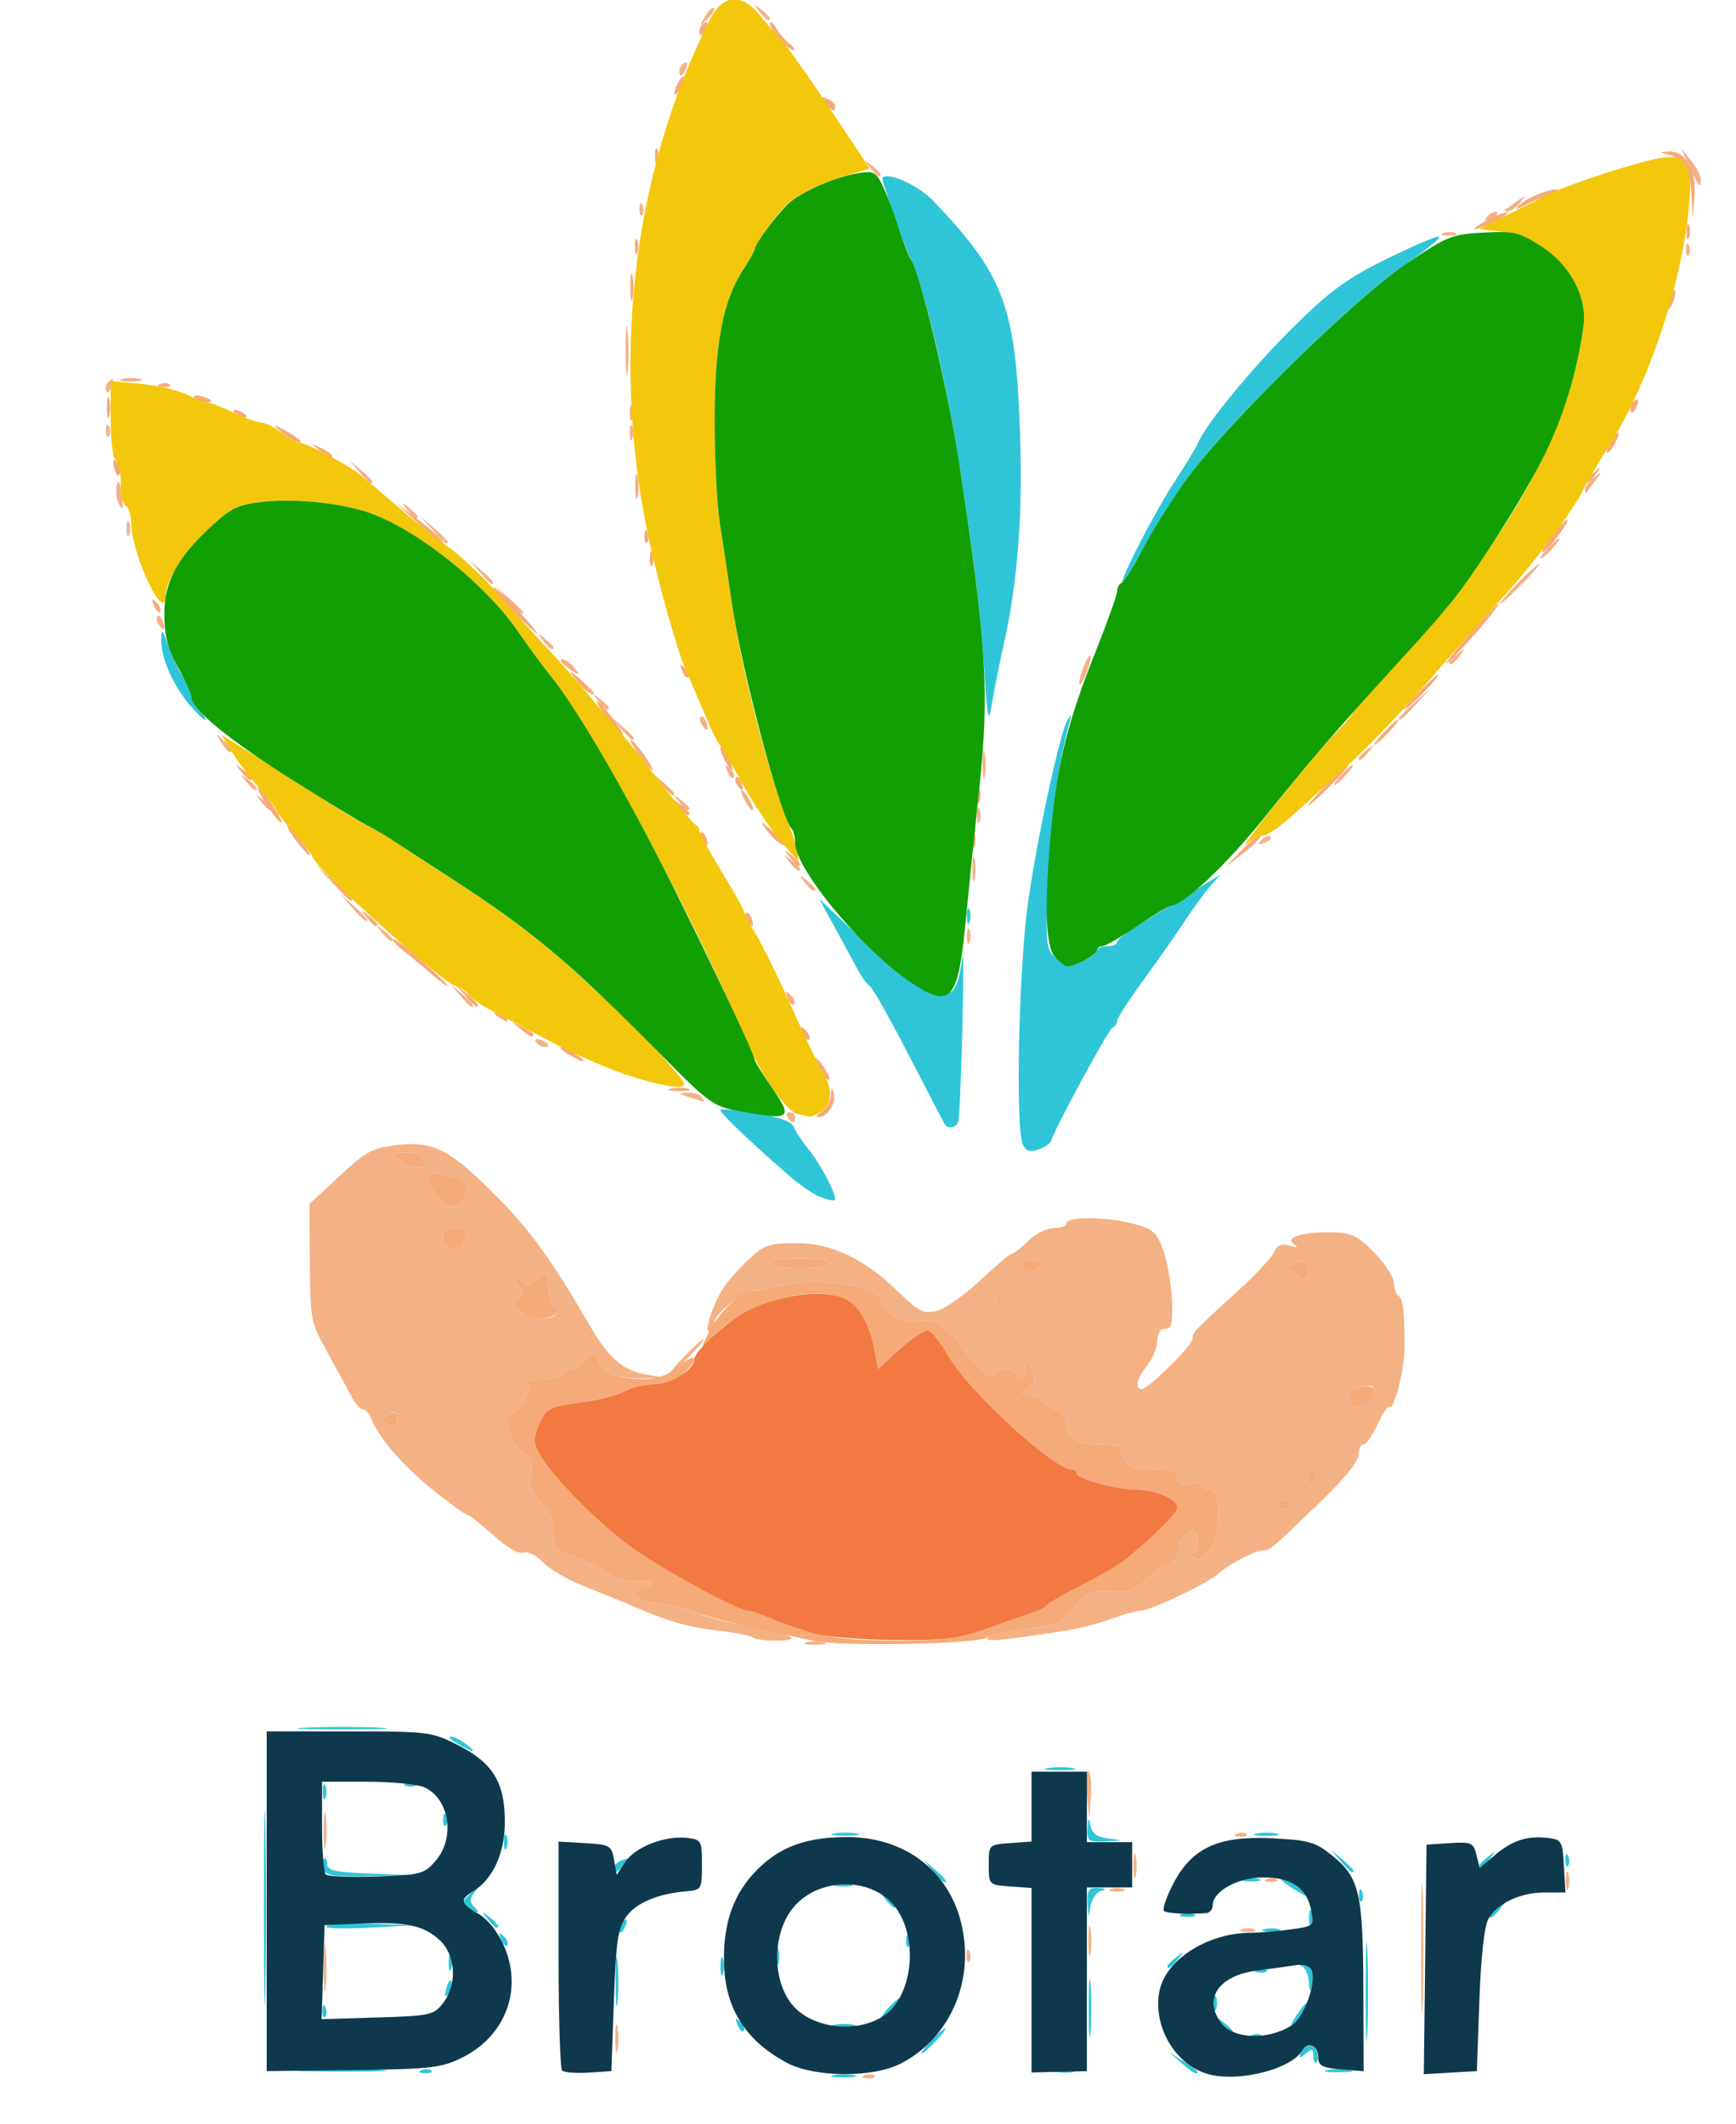 <?xml version="1.0" encoding="UTF-8" standalone="no"?>
<!-- Created with Inkscape (http://www.inkscape.org/) -->

<svg
   version="1.1"
   id="svg1"
   width="345"
   height="422"
   viewBox="0 0 345 422"
   xmlns="http://www.w3.org/2000/svg"
   xmlns:svg="http://www.w3.org/2000/svg">
  <defs
     id="defs1" />
  <g
     id="g1">
    <g
       id="g289">
      <path
         style="fill:#f4b184"
         d="m 171.812,412.317 c 0.722,-0.289 1.584,-0.253 1.917,0.079 0.332,0.332 -0.258,0.569 -1.312,0.525 -1.165,-0.048 -1.402,-0.285 -0.604,-0.604 z M 122.272,405 c 0,-2.475 0.195,-3.487 0.433,-2.25 0.238,1.238 0.238,3.263 0,4.5 -0.238,1.238 -0.433,0.225 -0.433,-2.25 z m 160.152,-18 c 0,-11.825 0.145,-16.663 0.321,-10.75 0.177,5.912 0.177,15.588 0,21.5 -0.177,5.912 -0.321,1.075 -0.321,-10.75 z m -218.089,4 c 0,-4.125 0.177,-5.812 0.392,-3.75 0.216,2.062 0.216,5.438 0,7.5 -0.216,2.062 -0.392,0.375 -0.392,-3.75 z m 127.743,-2.583 c 0.048,-1.165 0.285,-1.402 0.604,-0.604 0.289,0.722 0.253,1.584 -0.079,1.917 -0.332,0.332 -0.569,-0.258 -0.525,-1.312 z M 216.286,385.5 c 0.008,-2.75 0.202,-3.756 0.432,-2.236 0.23,1.52 0.224,3.77 -0.014,5 -0.237,1.23 -0.425,-0.014 -0.418,-2.764 z M 246.75,383.338 c 0.688,-0.277 1.812,-0.277 2.5,0 0.688,0.277 0.125,0.504 -1.25,0.504 -1.375,0 -1.938,-0.227 -1.25,-0.504 z m -26,-8 c 0.688,-0.277 1.812,-0.277 2.5,0 0.688,0.277 0.125,0.504 -1.25,0.504 -1.375,0 -1.938,-0.227 -1.25,-0.504 z M 311.195,373.5 c 0.02,-1.65 0.244,-2.204 0.498,-1.231 0.254,0.973 0.237,2.323 -0.037,3 -0.274,0.677 -0.481,-0.119 -0.461,-1.769 z m -85.943,-3 c 0.011,-2.2 0.216,-2.982 0.455,-1.738 0.239,1.244 0.23,3.044 -0.02,4 -0.25,0.956 -0.446,-0.062 -0.435,-2.262 z m 26.56,2.817 c 0.722,-0.289 1.584,-0.253 1.917,0.079 0.332,0.332 -0.258,0.569 -1.312,0.525 -1.165,-0.048 -1.402,-0.285 -0.604,-0.604 z M 64.31,363.5 c 0.006,-3.3 0.192,-4.529 0.415,-2.732 0.223,1.797 0.218,4.497 -0.01,6 -0.228,1.503 -0.41,0.032 -0.405,-3.268 z m 181.503,0.817 c 0.722,-0.289 1.584,-0.253 1.917,0.079 0.332,0.332 -0.258,0.569 -1.312,0.525 -1.165,-0.048 -1.402,-0.285 -0.604,-0.604 z m -29.831,-8.019 c -0.265,-2.861 -0.115,-4.835 0.332,-4.386 0.448,0.449 0.665,2.789 0.482,5.202 L 216.463,361.5 Z M 160.25,326.311 c 0.963,-0.252 2.538,-0.252 3.5,0 0.963,0.252 0.175,0.457 -1.75,0.457 -1.925,0 -2.712,-0.206 -1.75,-0.457 z m -10.541,-0.935 c -0.344,-0.344 -3.456,-0.964 -6.917,-1.378 -6.288,-0.752 -9.769,-1.758 -17.292,-4.997 -2.2,-0.947 -6.54,-2.718 -9.645,-3.935 -3.105,-1.217 -6.674,-3.309 -7.933,-4.648 -1.303,-1.387 -2.98,-2.216 -3.895,-1.926 -0.968,0.307 -3.364,-1.081 -6.027,-3.491 C 95.569,302.8 93.282,301 92.917,301 c -0.364,0 -3.457,-2.234 -6.873,-4.964 C 80.123,291.302 75.149,285.535 73.722,281.75 73.36,280.788 72.632,280 72.105,280 c -0.527,0 -1.597,-1.238 -2.378,-2.75 -0.781,-1.512 -2.915,-5.433 -4.742,-8.712 -3.213,-5.767 -3.325,-6.346 -3.403,-17.64 L 61.5,239.22 l 5.941,-5.534 c 5.345,-4.979 6.506,-5.599 11.58,-6.188 7.268,-0.843 10.653,0.983 20.506,11.063 6.11,6.251 10.523,12.461 17.973,25.292 3.42,5.891 6.458,8.511 10.659,9.193 l 4.341,0.704 -4.185,0.125 c -5.182,0.155 -9.315,-1.331 -9.315,-3.35 0,-1.944 -1.398,-1.955 -3,-0.025 -0.685,0.825 -1.865,1.5 -2.622,1.5 -0.758,0 -1.378,0.45 -1.378,1 0,0.55 -1.913,1.036 -4.25,1.079 -2.337,0.043 -3.723,0.294 -3.079,0.557 0.84,0.343 0.699,1.308 -0.5,3.415 -0.919,1.615 -2.008,2.94 -2.421,2.943 -1.895,0.016 -0.559,5.368 1.804,7.228 2.03,1.597 2.429,2.58 1.943,4.792 -0.473,2.152 -0.032,3.361 1.946,5.339 1.758,1.758 2.557,3.639 2.557,6.02 0,3.218 0.335,3.586 4.75,5.215 2.612,0.964 5.56,2.441 6.551,3.284 1.063,0.904 3.302,1.43 5.462,1.285 2.014,-0.136 3.303,0.111 2.866,0.549 -0.438,0.438 -1.283,0.796 -1.879,0.796 -0.596,0 -1.26,0.531 -1.477,1.18 -0.249,0.747 1.37,1.405 4.417,1.793 2.645,0.337 6.16,1.234 7.81,1.991 1.65,0.758 6.15,1.922 10,2.586 8.786,1.517 11.544,2.877 5.917,2.919 -2.246,0.017 -4.364,-0.251 -4.708,-0.594 z M 78.833,281.032 c -0.215,-0.624 -0.866,-0.624 -1.833,0 -1.333,0.86 -1.333,1.075 0,1.936 1.538,0.993 2.494,-0.017 1.833,-1.936 z M 110.457,261.069 c 0.316,-0.512 0.118,-1.214 -0.441,-1.559 C 109.457,259.165 109,257.559 109,255.941 c 0,-3.367 -0.487,-3.597 -2.777,-1.307 -1.071,1.071 -1.764,1.243 -2.012,0.5 C 104.003,254.51 103.366,254 102.794,254 c -0.605,0 -0.493,0.658 0.269,1.576 1.078,1.299 1.076,1.72 -0.016,2.394 -1.092,0.675 -1.08,1.093 0.064,2.386 1.522,1.718 6.43,2.195 7.345,0.713 z M 92,247.582 c 0,-0.23 0.273,-1.13 0.607,-2 C 93.065,244.389 92.573,244 90.607,244 88.667,244 88,244.511 88,246 c 0,1.333 0.667,2 2,2 1.1,0 2,-0.188 2,-0.418 z m 0.37,-9.804 c 1.383,-2.197 0.122,-3.529 -4.152,-4.384 -3.724,-0.745 -4.145,0.446 -1.469,4.154 1.962,2.717 4.001,2.801 5.62,0.23 z M 84.362,230.5 c -0.339,-0.885 -1.841,-1.5 -3.66,-1.5 -2.927,0 -2.985,0.075 -1.143,1.468 2.604,1.97 5.554,1.989 4.803,0.032 z m 111.95,94.805 c 0.343,-0.556 3.627,-1.291 7.296,-1.633 6.053,-0.565 6.97,-0.958 9.885,-4.235 2.874,-3.231 3.662,-3.579 7.473,-3.304 3.533,0.255 4.724,-0.157 6.98,-2.413 1.496,-1.496 3.23,-2.72 3.852,-2.72 0.622,0 1.613,-0.9 2.202,-2 0.589,-1.1 0.774,-2 0.413,-2 -0.362,0 -0.097,-0.675 0.587,-1.5 1.85,-2.229 3,-1.823 3,1.059 0,1.757 -0.392,2.338 -1.25,1.853 -0.989,-0.558 -0.994,-0.43 -0.024,0.617 1.011,1.091 1.582,1.002 3.25,-0.508 C 242.557,306.186 242.983,296 240.5,296 c -0.825,0 -1.5,-0.388 -1.5,-0.861 0,-0.474 -1.125,-0.646 -2.5,-0.383 -1.833,0.35 -2.5,0.046 -2.5,-1.139 0,-1.52 -1.713,-2.103 -4.884,-1.66 C 226.02,292.388 223,290.919 223,288.981 223,287.313 222.32,287 218.7,287 c -4.622,0 -6.7,-1.312 -6.7,-4.231 0,-1.007 -0.787,-2.13 -1.75,-2.494 -0.963,-0.364 -2.345,-1.25 -3.071,-1.969 C 206.452,277.588 205.128,277 204.237,277 c -1.429,0 -1.414,-0.15 0.123,-1.274 1.384,-1.012 1.539,-1.783 0.755,-3.75 -0.964,-2.415 -0.99,-2.421 -1.051,-0.226 C 204.003,273.887 202,275.101 202,273 c 0,-1.448 -3.747,-1.231 -4.304,0.25 -0.302,0.803 -1.583,0.067 -3.583,-2.062 C 192.401,269.367 191,267.658 191,267.39 c 0,-0.267 -1.238,-1.593 -2.75,-2.946 -2.111,-1.889 -3.482,-2.336 -5.902,-1.925 -3.222,0.547 -5.32,-0.729 -7.307,-4.442 -1.506,-2.815 -13.187,-4.384 -19.748,-2.654 -2.845,0.751 -5.395,1.142 -5.667,0.87 -0.796,-0.796 -7.626,4.816 -7.626,6.267 0,0.727 -0.421,1.583 -0.936,1.901 -1.326,0.82 0.483,-5.106 2.545,-8.333 0.923,-1.445 3.245,-4.09 5.16,-5.877 3.124,-2.916 4.097,-3.25 9.459,-3.25 7.143,0 13.654,3.124 20.465,9.82 3.788,3.724 4.801,4.231 7.342,3.672 1.621,-0.356 5.539,-3.078 8.706,-6.048 3.167,-2.97 6.076,-5.41 6.463,-5.422 0.388,-0.012 1.83,-1.147 3.205,-2.522 1.375,-1.375 3.645,-2.5 5.045,-2.5 1.4,0 2.545,-0.45 2.545,-1 0,-1.362 7.99,-1.263 13.332,0.166 3.807,1.018 4.549,1.684 5.845,5.25 0.817,2.246 1.594,6.671 1.727,9.834 0.196,4.665 -0.055,5.75 -1.331,5.75 -0.987,0 -1.573,0.881 -1.573,2.365 0,1.301 -0.9,3.509 -2,4.908 C 225.894,273.95 225.406,276 226.875,276 228.197,276 237,267.303 237,265.997 c 0,-1.289 0.099,-1.394 9,-9.493 3.575,-3.253 6.835,-6.754 7.243,-7.779 0.543,-1.362 1.351,-1.693 3,-1.229 1.604,0.451 1.857,0.358 0.874,-0.321 -1.906,-1.319 1.819,-2.45 7.681,-2.332 3.802,0.076 5.008,0.662 8.324,4.045 2.133,2.176 3.877,4.864 3.877,5.975 0,1.111 0.42,2.279 0.933,2.596 0.906,0.56 1.217,3.317 1.193,10.542 -0.014,4.039 -2.137,12.322 -2.95,11.509 -0.302,-0.302 -1.378,1.261 -2.391,3.471 C 272.771,285.191 271.505,287 270.971,287 270.437,287 270,287.922 270,289.048 c 0,1.235 -2.879,4.817 -7.25,9.021 C 252.275,308.144 252.444,308 251.116,308 c -1.585,0 -7.146,2.886 -8.856,4.597 C 240.516,314.341 228.647,320 226.733,320 c -0.815,0 -3.45,0.738 -5.857,1.639 -2.407,0.902 -6.626,1.98 -9.376,2.396 -13.745,2.081 -15.796,2.253 -15.189,1.27 z M 256.5,299 c 0.34,-0.55 -0.084,-1 -0.941,-1 -0.857,0 -1.559,0.45 -1.559,1 0,0.55 0.423,1 0.941,1 0.518,0 1.219,-0.45 1.559,-1 z m 4.862,-5.5 c 0.317,-0.825 0.14,-1.5 -0.393,-1.5 -0.533,0 -0.969,0.675 -0.969,1.5 0,0.825 0.177,1.5 0.393,1.5 0.216,0 0.652,-0.675 0.969,-1.5 z M 273,276.397 c 0,-1.127 -0.595,-1.349 -2.25,-0.841 -2.964,0.911 -3.103,1.082 -2.388,2.943 0.482,1.255 1.029,1.361 2.624,0.508 C 272.093,278.415 273,277.24 273,276.397 Z M 198.683,257.812 c -0.319,-0.798 -0.556,-0.561 -0.604,0.604 -0.043,1.054 0.193,1.645 0.525,1.312 0.332,-0.332 0.368,-1.195 0.079,-1.917 z m 58.787,-4.861 c 0.932,1.509 2.53,1.291 2.53,-0.344 0,-2.392 -2.727,-2.572 -4.656,-0.307 -1.396,1.639 -1.44,1.854 -0.183,0.884 1.12,-0.864 1.872,-0.94 2.309,-0.233 z m -50.771,-1.55 c 0.178,-0.535 -0.581,-0.973 -1.688,-0.973 -2.06,0 -2.545,0.705 -1.324,1.926 0.869,0.869 2.586,0.326 3.012,-0.952 z M 165,251 c 0,-0.556 -2.667,-1 -6,-1 -3.333,0 -6,0.444 -6,1 0,0.556 2.667,1 6,1 3.333,0 6,-0.444 6,-1 z m -29,18.5 c 1.866,-1.925 3.617,-3.5 3.892,-3.5 0.275,0 -1.027,1.575 -2.892,3.5 -1.866,1.925 -3.617,3.5 -3.892,3.5 -0.275,0 1.027,-1.575 2.892,-3.5 z M 156.5,222 c -0.34,-0.55 -0.141,-1 0.441,-1 0.582,0 1.059,0.45 1.059,1 0,0.55 -0.198,1 -0.441,1 -0.243,0 -0.719,-0.45 -1.059,-1 z M 137,218 c -2.327,-0.745 -2.349,-0.808 -0.309,-0.9 1.205,-0.055 2.469,0.35 2.809,0.9 0.34,0.55 0.479,0.955 0.309,0.9 C 139.639,218.845 138.375,218.44 137,218 Z m -30.493,-10.989 c -0.35,-0.567 0.051,-0.735 0.941,-0.393 1.732,0.665 2.049,1.382 0.611,1.382 -0.518,0 -1.216,-0.445 -1.552,-0.989 z M 91.405,197.75 89.5,195.5 l 2.25,1.905 C 93.864,199.195 94.455,200 93.655,200 c -0.19,0 -1.202,-1.012 -2.25,-2.25 z M 192.158,186 c 0,-1.375 0.227,-1.938 0.504,-1.25 0.277,0.688 0.277,1.812 0,2.5 -0.277,0.688 -0.504,0.125 -0.504,-1.25 z M 75.872,185.25 c -1.244,-1.586 -1.209,-1.621 0.378,-0.378 0.963,0.755 1.75,1.542 1.75,1.75 0,0.823 -0.821,0.293 -2.128,-1.372 z m -5.948,-5 L 67.5,177.5 l 2.75,2.424 C 72.82,182.19 73.459,183 72.674,183 c -0.179,0 -1.417,-1.238 -2.75,-2.75 z m 89.948,-5 c -1.244,-1.586 -1.208,-1.621 0.378,-0.378 0.963,0.755 1.75,1.542 1.75,1.75 0,0.823 -0.821,0.293 -2.128,-1.372 z m 33.38,-2.75 c 0.011,-2.2 0.216,-2.982 0.455,-1.738 0.239,1.244 0.23,3.044 -0.02,4 -0.25,0.956 -0.446,-0.062 -0.435,-2.262 z m -36.38,-1.25 c -1.244,-1.586 -1.208,-1.621 0.378,-0.378 0.963,0.755 1.75,1.542 1.75,1.75 0,0.823 -0.821,0.293 -2.128,-1.372 z m 93.861,-4.374 c 0.678,-0.683 1.485,-0.991 1.793,-0.683 0.308,0.308 -0.247,0.867 -1.233,1.243 -1.425,0.543 -1.54,0.428 -0.56,-0.56 z M 194.158,162 c 0,-1.375 0.227,-1.938 0.504,-1.25 0.277,0.688 0.277,1.812 0,2.5 -0.277,0.688 -0.504,0.125 -0.504,-1.25 z M 51.872,159.25 c -1.244,-1.586 -1.209,-1.621 0.378,-0.378 0.963,0.755 1.75,1.542 1.75,1.75 0,0.823 -0.821,0.293 -2.128,-1.372 z m 83,0 c -1.244,-1.586 -1.208,-1.621 0.378,-0.378 0.963,0.755 1.75,1.542 1.75,1.75 0,0.823 -0.821,0.293 -2.128,-1.372 z M 148,159 c -0.589,-1.1 -0.845,-2 -0.57,-2 0.275,0 0.982,0.9 1.57,2 0.589,1.1 0.845,2 0.57,2 -0.275,0 -0.982,-0.9 -1.57,-2 z m -99.128,-3.75 c -1.244,-1.586 -1.209,-1.621 0.378,-0.378 0.963,0.755 1.75,1.542 1.75,1.75 0,0.823 -0.821,0.293 -2.128,-1.372 z M 195.272,152 c 0,-2.475 0.195,-3.487 0.433,-2.25 0.238,1.238 0.238,3.263 0,4.5 -0.238,1.238 -0.433,0.225 -0.433,-2.25 z M 266.5,154 c 0.995,-1.1 2.035,-2 2.31,-2 0.275,0 -0.314,0.9 -1.31,2 -0.995,1.1 -2.035,2 -2.31,2 -0.275,0 0.314,-0.9 1.31,-2 z m -121.936,-0.707 c -0.543,-1.425 -0.428,-1.54 0.56,-0.56 0.683,0.678 0.991,1.485 0.683,1.793 -0.308,0.308 -0.867,-0.247 -1.243,-1.233 z M 270,150.622 c 0,-0.208 0.787,-0.995 1.75,-1.75 1.586,-1.244 1.621,-1.208 0.378,0.378 C 270.821,150.916 270,151.445 270,150.622 Z M 44.1,147.705 c -1.265,-2.106 -1.244,-2.128 0.478,-0.478 0.991,0.949 1.587,1.941 1.324,2.205 -0.263,0.263 -1.074,-0.514 -1.802,-1.726 z M 123.405,144.75 121.5,142.5 l 2.25,1.905 c 2.114,1.79 2.705,2.595 1.905,2.595 -0.19,0 -1.202,-1.012 -2.25,-2.25 z m 16.054,-0.817 c -0.363,-0.587 -0.445,-1.281 -0.183,-1.543 0.262,-0.262 0.743,0.218 1.069,1.067 0.676,1.762 0.1,2.072 -0.886,0.477 z M 278,142.687 c 0,-0.172 1.462,-1.635 3.25,-3.25 l 3.25,-2.937 -2.937,3.25 C 278.825,142.779 278,143.46 278,142.687 Z M 118.872,139.25 c -1.244,-1.586 -1.208,-1.621 0.378,-0.378 1.666,1.306 2.195,2.128 1.372,2.128 -0.208,0 -0.995,-0.787 -1.75,-1.75 z m 96.295,-6.301 c 0.585,-1.678 1.249,-2.865 1.476,-2.639 0.495,0.495 -1.392,5.69 -2.067,5.69 -0.26,0 0.006,-1.373 0.591,-3.051 z M 112.559,132.468 C 111.491,131.661 111.099,131 111.686,131 c 0.588,0 1.629,0.675 2.314,1.5 1.557,1.876 1.067,1.866 -1.441,-0.032 z M 288,131.622 c 0,-0.208 0.787,-0.995 1.75,-1.75 1.586,-1.244 1.621,-1.208 0.378,0.378 C 288.821,131.916 288,132.445 288,131.622 Z M 107.872,127.25 c -1.244,-1.586 -1.208,-1.621 0.378,-0.378 0.963,0.755 1.75,1.542 1.75,1.75 0,0.823 -0.821,0.293 -2.128,-1.372 z m -76.414,-3.317 c -0.363,-0.587 -0.445,-1.281 -0.183,-1.543 0.262,-0.262 0.743,0.218 1.069,1.067 0.676,1.762 0.1,2.072 -0.886,0.477 z M 100.924,119.25 98.5,116.5 l 2.75,2.424 c 1.512,1.333 2.75,2.571 2.75,2.75 0,0.784 -0.81,0.146 -3.076,-2.424 z M 301.5,116 c 2.148,-2.2 4.131,-4 4.406,-4 0.275,0 -1.258,1.8 -3.406,4 -2.148,2.2 -4.131,4 -4.406,4 -0.275,0 1.258,-1.8 3.406,-4 z M 95.405,113.75 93.5,111.5 l 2.25,1.905 C 97.864,115.195 98.455,116 97.655,116 c -0.19,0 -1.202,-1.012 -2.25,-2.25 z M 307.5,109 c 0.995,-1.1 2.035,-2 2.31,-2 0.275,0 -0.314,0.9 -1.31,2 -0.995,1.1 -2.035,2 -2.31,2 -0.275,0 0.314,-0.9 1.31,-2 z M 85.924,105.25 83.5,102.5 l 2.75,2.424 c 1.512,1.333 2.75,2.571 2.75,2.75 0,0.784 -0.81,0.146 -3.076,-2.424 z M 25.158,105 c 0,-1.375 0.227,-1.938 0.504,-1.25 0.277,0.688 0.277,1.812 0,2.5 -0.277,0.688 -0.504,0.125 -0.504,-1.25 z m 55.715,-3.75 c -1.244,-1.586 -1.209,-1.621 0.378,-0.378 0.963,0.755 1.75,1.542 1.75,1.75 0,0.823 -0.821,0.293 -2.128,-1.372 z M 23.384,99.558 c -0.304,-0.793 -0.377,-2.255 -0.162,-3.25 0.245,-1.129 0.587,-0.588 0.911,1.442 0.545,3.406 0.191,4.259 -0.75,1.808 z M 315,97.289 c 0,-0.574 0.787,-1.662 1.75,-2.417 1.619,-1.27 1.64,-1.222 0.283,0.628 -0.807,1.1 -1.594,2.188 -1.75,2.417 C 315.127,98.146 315,97.863 315,97.289 Z M 71.405,93.75 69.5,91.5 71.75,93.405 C 73.864,95.195 74.455,96 73.655,96 c -0.19,0 -1.202,-1.012 -2.25,-2.25 z M 125.158,86 c 0,-1.375 0.227,-1.938 0.504,-1.25 0.277,0.688 0.277,1.812 0,2.5 -0.277,0.688 -0.504,0.125 -0.504,-1.25 z M 21.079,85.417 c 0.048,-1.165 0.285,-1.402 0.604,-0.604 0.289,0.722 0.253,1.584 -0.079,1.917 -0.332,0.332 -0.569,-0.258 -0.525,-1.312 z M 21,77.059 c 0,-0.518 0.445,-1.216 0.989,-1.552 0.567,-0.35 0.735,0.051 0.393,0.941 C 21.717,78.18 21,78.497 21,77.059 Z M 124.343,69.5 c 0.004,-4.4 0.179,-6.076 0.391,-3.724 0.211,2.352 0.208,5.952 -0.007,8 C 124.512,75.824 124.339,73.9 124.343,69.5 Z M 335.079,49.417 c 0.048,-1.165 0.285,-1.402 0.604,-0.604 0.289,0.722 0.253,1.584 -0.079,1.917 -0.332,0.332 -0.569,-0.258 -0.525,-1.312 z M 286.75,46.338 c 0.688,-0.277 1.812,-0.277 2.5,0 0.688,0.277 0.125,0.504 -1.25,0.504 -1.375,0 -1.938,-0.227 -1.25,-0.504 z m 8.983,-3.462 c 0.678,-0.683 1.485,-0.991 1.793,-0.683 0.308,0.308 -0.247,0.867 -1.233,1.243 -1.425,0.543 -1.54,0.428 -0.56,-0.56 z M 127.079,41.417 c 0.048,-1.165 0.285,-1.402 0.604,-0.604 0.289,0.722 0.253,1.584 -0.079,1.917 -0.332,0.332 -0.569,-0.258 -0.525,-1.312 z m 172.004,0.3 C 299.312,41.561 300.4,40.774 301.5,39.967 c 1.85,-1.357 1.897,-1.336 0.628,0.283 -0.755,0.963 -1.842,1.75 -2.417,1.75 -0.574,0 -0.857,-0.127 -0.628,-0.283 z M 335.79,33.217 334.08,29.5 l 1.96,2.361 c 1.078,1.298 1.96,2.986 1.96,3.75 0,2.057 -0.325,1.705 -2.21,-2.393 z M 172.872,33.25 C 171.629,31.664 171.664,31.629 173.25,32.872 174.916,34.179 175.445,35 174.622,35 c -0.208,0 -0.995,-0.787 -1.75,-1.75 z M 135,14.059 c 0,-0.518 0.445,-1.216 0.989,-1.552 0.567,-0.35 0.735,0.051 0.393,0.941 C 135.717,15.18 135,15.497 135,14.059 Z m 5.1,-10.764 c 0.728,-1.212 1.539,-1.989 1.802,-1.726 0.263,0.263 -0.333,1.255 -1.324,2.205 -1.722,1.649 -1.743,1.628 -0.478,-0.478 z M 150.872,2.25 C 149.629,0.664 149.664,0.629 151.25,1.872 152.916,3.179 153.445,4 152.622,4 c -0.208,0 -0.995,-0.787 -1.75,-1.75 z"
         id="path295" />
      <path
         style="fill:#f6aa77"
         d="m 161.5,325.981 c -2.2,-0.487 -7.825,-1.722 -12.5,-2.745 -4.675,-1.022 -9.625,-2.367 -11,-2.987 -1.375,-0.621 -4.664,-1.412 -7.31,-1.759 -3.042,-0.399 -4.665,-1.064 -4.417,-1.81 0.216,-0.649 0.881,-1.18 1.477,-1.18 0.596,0 1.441,-0.358 1.879,-0.796 0.438,-0.438 -0.852,-0.685 -2.866,-0.549 -2.16,0.145 -4.4,-0.381 -5.462,-1.285 -0.99,-0.842 -3.938,-2.32 -6.551,-3.284 -4.415,-1.629 -4.75,-1.997 -4.75,-5.215 0,-2.381 -0.799,-4.262 -2.557,-6.02 -1.978,-1.978 -2.419,-3.187 -1.946,-5.339 0.486,-2.211 0.087,-3.195 -1.943,-4.792 -2.363,-1.859 -3.7,-7.212 -1.804,-7.228 0.412,-0.003 1.502,-1.328 2.421,-2.943 1.199,-2.107 1.34,-3.072 0.5,-3.415 -0.644,-0.263 0.742,-0.514 3.079,-0.557 C 110.088,274.036 112,273.55 112,273 c 0,-0.55 0.62,-1 1.378,-1 0.758,0 1.938,-0.675 2.622,-1.5 1.602,-1.931 3,-1.919 3,0.025 0,1.93 3.997,3.475 8.988,3.475 2.692,0 4.788,-0.783 6.935,-2.589 3.482,-2.93 4.253,-1.585 0.888,1.55 -1.302,1.213 -3.549,2.039 -5.55,2.039 -1.849,0 -4.582,0.631 -6.075,1.403 -1.492,0.772 -4.958,1.71 -7.7,2.084 -7.44,1.016 -7.872,1.228 -9.36,4.588 -1.159,2.619 -1.161,3.493 -0.007,5.648 2.535,4.737 12.814,14.992 19.617,19.573 7.407,4.987 20.028,11.691 22.024,11.699 0.693,0.003 3.168,0.86 5.5,1.904 6.89,3.088 12.974,4.102 24.432,4.075 8.973,-0.021 11.995,-0.452 17.807,-2.537 3.85,-1.381 7.9,-2.793 9,-3.136 1.1,-0.344 2.225,-0.954 2.5,-1.355 0.275,-0.402 3.383,-2.193 6.906,-3.981 3.523,-1.788 7.312,-3.974 8.418,-4.858 C 228.941,305.622 234,300.612 234,299.533 234,297.922 229.63,296 225.967,296 222.153,296 214,293.815 214,292.793 214,292.357 213.57,292 213.044,292 c -3.513,0 -20.322,-15.385 -24.387,-22.321 -1.548,-2.641 -3.376,-5.017 -4.064,-5.281 -0.688,-0.264 -3.24,1.342 -5.672,3.568 l -4.421,4.048 -0.612,-3.257 c -1.622,-8.629 -4.79,-11.765 -11.86,-11.742 -7.586,0.024 -16.484,3.977 -21.304,9.464 -1.495,1.701 -1.454,1.377 0.255,-2.044 1.915,-3.833 7.61,-9.179 8.66,-8.129 0.265,0.265 2.809,-0.132 5.654,-0.883 6.56,-1.731 18.241,-0.161 19.748,2.654 1.988,3.714 4.086,4.989 7.307,4.442 2.42,-0.411 3.791,0.037 5.902,1.925 1.512,1.353 2.75,2.679 2.75,2.946 0,0.267 1.401,1.977 3.113,3.798 2.001,2.128 3.281,2.865 3.583,2.062 C 198.253,271.769 202,271.552 202,273 c 0,2.101 2.003,0.887 2.063,-1.25 0.062,-2.195 0.087,-2.189 1.051,0.226 0.785,1.967 0.63,2.738 -0.755,3.75 -1.537,1.124 -1.551,1.274 -0.123,1.274 0.891,0 2.214,0.588 2.941,1.306 0.727,0.718 2.109,1.604 3.071,1.969 0.963,0.364 1.75,1.487 1.75,2.494 0,2.919 2.078,4.231 6.7,4.231 3.62,0 4.3,0.313 4.3,1.981 0,1.938 3.02,3.407 6.116,2.975 3.171,-0.442 4.884,0.14 4.884,1.66 0,1.185 0.667,1.489 2.5,1.139 1.375,-0.263 2.5,-0.09 2.5,0.383 0,0.474 0.675,0.861 1.5,0.861 2.483,0 2.057,10.186 -0.524,12.521 -1.668,1.51 -2.239,1.599 -3.25,0.508 -0.97,-1.047 -0.965,-1.176 0.024,-0.617 0.858,0.485 1.25,-0.096 1.25,-1.853 0,-2.882 -1.15,-3.288 -3,-1.059 -0.685,0.825 -0.949,1.5 -0.587,1.5 0.362,0 0.176,0.9 -0.413,2 -0.589,1.1 -1.58,2 -2.202,2 -0.622,0 -2.356,1.224 -3.852,2.72 -2.256,2.256 -3.447,2.668 -6.98,2.413 -3.806,-0.275 -4.6,0.075 -7.45,3.278 -2.85,3.203 -3.873,3.653 -9.603,4.224 -3.527,0.351 -7.018,1.117 -7.757,1.702 -1.694,1.34 -29.206,1.851 -34.656,0.644 z M 254,299 c 0,-0.55 0.702,-1 1.559,-1 0.857,0 1.281,0.45 0.941,1 -0.34,0.55 -1.041,1 -1.559,1 C 254.423,300 254,299.55 254,299 Z m 6,-5.5 c 0,-0.825 0.436,-1.5 0.969,-1.5 0.533,0 0.71,0.675 0.393,1.5 -0.317,0.825 -0.752,1.5 -0.969,1.5 C 260.177,295 260,294.325 260,293.5 Z M 77,282.968 c -1.333,-0.86 -1.333,-1.075 0,-1.936 1.538,-0.993 2.494,0.017 1.833,1.936 -0.215,0.624 -0.866,0.624 -1.833,0 z M 268.362,278.5 c -0.714,-1.861 -0.576,-2.032 2.388,-2.943 2.929,-0.9 3.121,1.907 0.235,3.451 -1.595,0.853 -2.142,0.747 -2.624,-0.508 z M 103.112,260.356 c -1.145,-1.293 -1.156,-1.711 -0.064,-2.386 1.091,-0.674 1.094,-1.095 0.016,-2.394 C 102.302,254.658 102.189,254 102.794,254 c 0.572,0 1.209,0.51 1.417,1.134 0.248,0.743 0.941,0.571 2.012,-0.5 2.29,-2.29 2.777,-2.06 2.777,1.307 0,1.618 0.457,3.224 1.016,3.569 1.697,1.049 0.033,2.492 -2.825,2.452 -1.48,-0.021 -3.316,-0.743 -4.079,-1.606 z m 94.967,-1.94 c 0.048,-1.165 0.285,-1.402 0.604,-0.604 0.289,0.722 0.253,1.584 -0.079,1.917 -0.332,0.332 -0.569,-0.258 -0.525,-1.312 z m 57.265,-6.116 c 1.929,-2.265 4.656,-2.085 4.656,0.307 0,1.636 -1.598,1.853 -2.53,0.344 -0.437,-0.707 -1.189,-0.631 -2.309,0.233 -1.257,0.97 -1.213,0.755 0.183,-0.884 z m -51.656,0.054 c -1.22,-1.22 -0.735,-1.926 1.324,-1.926 1.107,0 1.866,0.438 1.688,0.973 -0.426,1.278 -2.143,1.821 -3.012,0.952 z M 153,251 c 0,-0.556 2.667,-1 6,-1 3.333,0 6,0.444 6,1 0,0.556 -2.667,1 -6,1 -3.333,0 -6,-0.444 -6,-1 z m -65,-5 c 0,-1.489 0.667,-2 2.607,-2 1.966,0 2.458,0.389 2,1.582 C 92.273,246.452 92,247.352 92,247.582 92,247.812 91.1,248 90,248 c -1.333,0 -2,-0.667 -2,-2 z m -1.25,-8.452 c -2.677,-3.708 -2.256,-4.899 1.469,-4.154 4.274,0.855 5.535,2.187 4.152,4.384 -1.619,2.571 -3.659,2.488 -5.62,-0.23 z M 79.559,230.468 C 77.717,229.075 77.775,229 80.702,229 c 1.819,0 3.32,0.615 3.66,1.5 0.751,1.958 -2.198,1.938 -4.803,-0.032 z M 163.25,220.92 c 0.963,-0.561 1.802,-2.009 1.866,-3.22 0.093,-1.764 0.208,-1.844 0.583,-0.402 0.512,1.975 -1.292,4.72 -3.071,4.672 -0.62,-0.017 -0.34,-0.489 0.622,-1.05 z m -30,-4.609 c 0.963,-0.252 2.538,-0.252 3.5,0 0.963,0.252 0.175,0.457 -1.75,0.457 -1.925,0 -2.712,-0.206 -1.75,-0.457 z m 29.962,-3.343 c -1.791,-2.868 -1.473,-3.786 0.39,-1.126 0.881,1.258 1.427,2.463 1.212,2.677 -0.214,0.214 -0.935,-0.484 -1.602,-1.551 z M 113,209.5 c -1.375,-0.786 -2.024,-1.445 -1.441,-1.465 0.582,-0.019 1.932,0.625 3,1.433 2.469,1.867 1.68,1.884 -1.559,0.032 z m 46.564,-4.207 c -0.543,-1.425 -0.428,-1.54 0.56,-0.56 0.683,0.678 0.991,1.485 0.683,1.793 -0.308,0.308 -0.867,-0.247 -1.243,-1.233 z m -56.123,-0.848 c -1.864,-1.493 -1.852,-1.512 0.309,-0.465 1.238,0.6 2.25,1.3 2.25,1.555 0,0.765 -0.519,0.544 -2.559,-1.09 z M 99,202 c -0.901,-0.582 -1.025,-0.975 -0.309,-0.985 0.655,-0.008 1.469,0.435 1.809,0.985 0.767,1.242 0.421,1.242 -1.5,0 z M 92.405,197.75 90.5,195.5 l 2.25,1.905 C 94.864,199.195 95.455,200 94.655,200 c -0.19,0 -1.202,-1.012 -2.25,-2.25 z m 64.159,0.543 c -0.543,-1.425 -0.428,-1.54 0.56,-0.56 0.683,0.678 0.991,1.485 0.683,1.793 -0.308,0.308 -0.867,-0.247 -1.243,-1.233 z M 85.98,193.718 c -1.386,-1.22 -3.817,-3.237 -5.403,-4.482 -1.586,-1.245 -2.702,-2.444 -2.48,-2.664 0.221,-0.22 2.878,1.797 5.903,4.482 3.025,2.685 5.275,4.882 5,4.883 -0.275,1.3e-4 -1.634,-0.998 -3.02,-2.218 z M 72.872,182.25 c -1.244,-1.586 -1.209,-1.621 0.378,-0.378 0.963,0.755 1.75,1.542 1.75,1.75 0,0.823 -0.821,0.293 -2.128,-1.372 z m 75.586,0.683 c -0.363,-0.587 -0.445,-1.281 -0.183,-1.543 0.262,-0.262 0.743,0.218 1.069,1.067 0.676,1.762 0.1,2.072 -0.886,0.477 z M 65.946,175.25 62.5,171.5 l 3.75,3.446 c 2.062,1.895 3.75,3.583 3.75,3.75 0,0.764 -0.846,0.044 -4.054,-3.446 z m 90.926,-5 c -1.244,-1.586 -1.208,-1.621 0.378,-0.378 1.666,1.306 2.195,2.128 1.372,2.128 -0.208,0 -0.995,-0.787 -1.75,-1.75 z m 89.846,-1.307 c 1.77,-1.837 3.436,-3.122 3.704,-2.855 0.267,0.267 -1.181,1.77 -3.218,3.341 L 243.5,172.284 Z M 59.807,168.25 c -1.762,-2.052 -3.083,-4.25 -2.554,-4.25 0.204,0 1.369,1.35 2.589,3 2.41,3.26 2.388,4.071 -0.035,1.25 z M 193.195,166.5 c 0.02,-1.65 0.244,-2.204 0.498,-1.231 0.254,0.973 0.237,2.323 -0.037,3 -0.274,0.677 -0.481,-0.119 -0.461,-1.769 z m -53.736,0.433 c -0.363,-0.587 -0.445,-1.281 -0.183,-1.543 0.262,-0.262 0.743,0.218 1.069,1.067 0.676,1.762 0.1,2.072 -0.886,0.477 z M 154.5,167.235 c -0.55,-0.404 -1.661,-1.635 -2.47,-2.735 -1.085,-1.477 -0.758,-1.366 1.25,0.424 2.448,2.182 3.192,3.105 2.47,3.06 -0.138,-0.008 -0.7,-0.346 -1.25,-0.75 z m -101.289,-6.983 c -2.99,-4.583 -2.376,-5.165 0.706,-0.669 1.305,1.904 2.194,3.622 1.978,3.819 -0.217,0.197 -1.424,-1.221 -2.683,-3.15 z m 81.661,-0.002 c -1.244,-1.586 -1.208,-1.621 0.378,-0.378 0.963,0.755 1.75,1.542 1.75,1.75 0,0.823 -0.821,0.293 -2.128,-1.372 z M 194.158,158 c 0,-1.375 0.227,-1.938 0.504,-1.25 0.277,0.688 0.277,1.812 0,2.5 -0.277,0.688 -0.504,0.125 -0.504,-1.25 z M 263.5,156 c 2.148,-2.2 4.131,-4 4.406,-4 0.275,0 -1.258,1.8 -3.406,4 -2.148,2.2 -4.131,4 -4.406,4 -0.275,0 1.258,-1.8 3.406,-4 z M 131.405,155.75 129.5,153.5 l 2.25,1.905 c 2.114,1.79 2.705,2.595 1.905,2.595 -0.19,0 -1.202,-1.012 -2.25,-2.25 z m 15.054,0.183 c -0.363,-0.587 -0.445,-1.281 -0.183,-1.543 0.262,-0.262 0.743,0.218 1.069,1.067 0.676,1.762 0.1,2.072 -0.886,0.477 z M 47.872,153.25 c -1.244,-1.586 -1.209,-1.621 0.378,-0.378 0.963,0.755 1.75,1.542 1.75,1.75 0,0.823 -0.821,0.293 -2.128,-1.372 z M 127,150 c -1.175,-1.65 -1.911,-3 -1.636,-3 0.275,0 1.461,1.35 2.636,3 1.175,1.65 1.911,3 1.636,3 -0.275,0 -1.461,-1.35 -2.636,-3 z m 16.954,0.914 c -0.614,-1.147 -0.928,-2.274 -0.698,-2.504 0.23,-0.23 0.932,0.708 1.56,2.086 1.378,3.025 0.707,3.35 -0.862,0.419 z M 275,145.5 c 1.292,-1.375 2.574,-2.5 2.849,-2.5 0.275,0 -0.557,1.125 -1.849,2.5 -1.292,1.375 -2.574,2.5 -2.849,2.5 -0.275,0 0.557,-1.125 1.849,-2.5 z m -154.563,-3.171 c -1.54,-2.019 -2.289,-3.356 -1.665,-2.97 1.28,0.791 5.609,6.641 4.915,6.641 -0.247,0 -1.709,-1.652 -3.25,-3.671 z M 282,137.5 c 1.866,-1.925 3.617,-3.5 3.892,-3.5 0.275,0 -1.027,1.575 -2.892,3.5 -1.866,1.925 -3.617,3.5 -3.892,3.5 -0.275,0 1.027,-1.575 2.892,-3.5 z m -165.5,-0.265 c -0.55,-0.404 -1.661,-1.635 -2.47,-2.735 -1.085,-1.477 -0.758,-1.366 1.25,0.424 2.448,2.182 3.192,3.105 2.47,3.06 -0.138,-0.008 -0.7,-0.346 -1.25,-0.75 z m 19.064,-3.942 c -0.543,-1.425 -0.428,-1.54 0.56,-0.56 0.683,0.678 0.991,1.485 0.683,1.793 -0.308,0.308 -0.867,-0.247 -1.243,-1.233 z M 291.406,126.75 c 3.211,-3.712 6.05,-6.75 6.309,-6.75 0.709,0 -7.154,9.209 -9.82,11.5 -1.28,1.1 0.3,-1.038 3.511,-4.75 z m -189.386,-5.229 c -2.418,-2.463 -4.199,-4.625 -3.958,-4.803 0.241,-0.178 2.414,1.838 4.829,4.479 5.535,6.054 4.962,6.267 -0.871,0.324 z m -71.456,-1.228 c -0.543,-1.425 -0.428,-1.54 0.56,-0.56 0.683,0.678 0.991,1.485 0.683,1.793 -0.308,0.308 -0.867,-0.247 -1.243,-1.233 z M 129.158,111 c 0,-1.375 0.227,-1.938 0.504,-1.25 0.277,0.688 0.277,1.812 0,2.5 -0.277,0.688 -0.504,0.125 -0.504,-1.25 z m 178.692,-3.789 c 1.234,-1.733 2.761,-3.47 3.393,-3.861 0.633,-0.391 0.141,0.707 -1.093,2.44 -1.234,1.733 -2.761,3.47 -3.393,3.861 -0.633,0.391 -0.141,-0.707 1.093,-2.44 z M 83,103.864 l -4.5,-4.076 4.236,3.179 c 3.684,2.765 6.049,5.097 5.073,5.003 C 87.639,107.954 85.475,106.106 83,103.864 Z m 45.079,2.552 c 0.048,-1.165 0.285,-1.402 0.604,-0.604 0.289,0.722 0.253,1.584 -0.079,1.917 -0.332,0.332 -0.569,-0.258 -0.525,-1.312 z M 126.252,96.5 c 0.011,-2.2 0.216,-2.982 0.455,-1.738 0.239,1.244 0.23,3.044 -0.02,4 C 126.437,99.718 126.241,98.7 126.252,96.5 Z M 315,95.622 c 0,-0.208 0.787,-0.995 1.75,-1.75 1.586,-1.244 1.621,-1.209 0.378,0.378 C 315.821,95.916 315,96.445 315,95.622 Z M 22.731,93.08 c -0.435,-1.663 -0.305,-2.054 0.437,-1.312 0.581,0.581 0.86,1.647 0.619,2.368 -0.25,0.749 -0.703,0.296 -1.057,-1.057 z M 63.441,89.445 C 61.577,87.951 61.589,87.933 63.75,88.98 64.987,89.58 66,90.28 66,90.535 c 0,0.765 -0.519,0.544 -2.559,-1.09 z M 320,88 c 0.589,-1.1 1.295,-2 1.57,-2 0.275,0 0.018,0.9 -0.57,2 -0.589,1.1 -1.295,2 -1.57,2 -0.275,0 -0.018,-0.9 0.57,-2 z M 56,85.911 c -1.661,-1.358 -1.828,-1.698 -0.5,-1.011 3.262,1.686 5.07,3.07 4,3.063 -0.55,-0.004 -2.125,-0.927 -3.5,-2.052 z M 21.232,81 c 0,-1.925 0.206,-2.712 0.457,-1.75 0.252,0.963 0.252,2.538 0,3.5 -0.252,0.963 -0.457,0.175 -0.457,-1.75 z m 103.926,1 c 0,-1.375 0.227,-1.938 0.504,-1.25 0.277,0.688 0.277,1.812 0,2.5 -0.277,0.688 -0.504,0.125 -0.504,-1.25 z M 46.507,82.011 C 46.157,81.445 46.558,81.277 47.448,81.618 49.18,82.283 49.497,83 48.059,83 47.541,83 46.843,82.555 46.507,82.011 Z M 324,81.059 c 0,-0.518 0.445,-1.216 0.989,-1.552 0.567,-0.35 0.735,0.051 0.393,0.941 C 324.717,82.18 324,82.497 324,81.059 Z M 38.558,79.093 C 38.249,78.595 38.898,78.422 39.999,78.71 42.334,79.321 42.629,80 40.559,80 39.766,80 38.866,79.592 38.558,79.093 Z M 31.812,76.317 c 0.722,-0.289 1.584,-0.253 1.917,0.079 0.332,0.332 -0.258,0.569 -1.312,0.525 -1.165,-0.048 -1.402,-0.285 -0.604,-0.604 z M 24.25,75.311 c 0.963,-0.252 2.538,-0.252 3.5,0 0.963,0.252 0.175,0.457 -1.75,0.457 -1.925,0 -2.712,-0.206 -1.75,-0.457 z M 331.086,61.5 c 0.104,-1.894 1.771,-5.084 1.829,-3.5 0.03,0.825 -0.381,2.175 -0.914,3 -0.533,0.825 -0.945,1.05 -0.914,0.5 z M 125.272,57 c 0,-2.475 0.195,-3.487 0.433,-2.25 0.238,1.238 0.238,3.263 0,4.5 -0.238,1.238 -0.433,0.225 -0.433,-2.25 z m 0.886,-8 c 0,-1.375 0.227,-1.938 0.504,-1.25 0.277,0.688 0.277,1.812 0,2.5 -0.277,0.688 -0.504,0.125 -0.504,-1.25 z m 209,-3 c 0,-1.375 0.227,-1.938 0.504,-1.25 0.277,0.688 0.277,1.812 0,2.5 -0.277,0.688 -0.504,0.125 -0.504,-1.25 z M 293,45.51 c 0,-0.684 6.123,-3.72 6.58,-3.262 0.217,0.217 -1.175,1.143 -3.093,2.058 C 294.569,45.219 293,45.761 293,45.51 Z m 43.175,-6.568 c -0.192,-5.012 -1.617,-7.525 -4.675,-8.241 -1.818,-0.426 -1.798,-0.479 0.227,-0.584 3.279,-0.171 5.478,3.803 5.009,9.052 L 336.349,43.5 Z M 302,40.688 c 1.811,-1.721 8.329,-4.03 7.475,-2.648 -0.326,0.528 -1.129,0.963 -1.784,0.966 -0.655,0.003 -2.541,0.704 -4.191,1.557 -2.334,1.206 -2.667,1.234 -1.5,0.125 z M 130.158,31 c 0,-1.375 0.227,-1.938 0.504,-1.25 0.277,0.688 0.277,1.812 0,2.5 -0.277,0.688 -0.504,0.125 -0.504,-1.25 z M 163.981,20.477 c -1.057,-1.273 -0.995,-1.42 0.378,-0.893 0.903,0.346 1.641,1.032 1.641,1.523 0,1.286 -0.579,1.105 -2.019,-0.63 z M 134.031,18.5 c 0,-0.55 0.436,-1.675 0.969,-2.5 0.533,-0.825 0.969,-1.05 0.969,-0.5 0,0.55 -0.436,1.675 -0.969,2.5 -0.533,0.825 -0.969,1.05 -0.969,0.5 z M 155,8 c -1.1,-1.1 -1.986,-2.562 -1.97,-3.25 0.017,-0.688 0.547,-0.35 1.177,0.75 0.631,1.1 1.855,2.548 2.72,3.218 0.865,0.67 1.235,1.233 0.823,1.25 C 157.338,9.986 156.1,9.1 155,8 Z M 139,6.059 c 0,-0.518 0.445,-1.216 0.989,-1.552 0.567,-0.35 0.735,0.051 0.393,0.941 C 139.717,7.18 139,7.497 139,6.059 Z"
         id="path294" />
      <path
         style="fill:#2fc5d8"
         d="m 165.762,412.293 c 1.244,-0.239 3.044,-0.23 4,0.02 0.956,0.25 -0.062,0.446 -2.262,0.435 -2.2,-0.011 -2.982,-0.216 -1.738,-0.455 z M 60.75,411.257 c 3.987,-0.19 10.512,-0.19 14.5,0 3.987,0.19 0.725,0.345 -7.25,0.345 -7.975,0 -11.238,-0.155 -7.25,-0.345 z m 23.062,0.059 c 0.722,-0.289 1.584,-0.253 1.917,0.079 0.332,0.332 -0.258,0.569 -1.312,0.525 -1.165,-0.048 -1.402,-0.285 -0.604,-0.604 z m 126.457,-0.01 c 0.973,-0.254 2.323,-0.237 3,0.037 0.677,0.274 -0.119,0.481 -1.769,0.461 -1.65,-0.02 -2.204,-0.244 -1.231,-0.498 z m 24.592,-1.366 -2.361,-2.059 2.75,1.674 c 1.512,0.921 2.75,1.848 2.75,2.059 0,0.781 -0.835,0.335 -3.139,-1.674 z m 28.889,1.354 c 1.238,-0.238 3.263,-0.238 4.5,0 1.238,0.238 0.225,0.433 -2.25,0.433 -2.475,0 -3.487,-0.195 -2.25,-0.433 z M 271.405,395.5 c 0.001,-8.8 0.154,-12.266 0.34,-7.703 0.186,4.564 0.185,11.764 -0.002,16 -0.187,4.236 -0.339,0.503 -0.338,-8.297 z M 52.445,379 c 0,-17.325 0.136,-24.413 0.303,-15.75 0.166,8.662 0.166,22.837 0,31.5 -0.166,8.662 -0.303,1.575 -0.303,-15.75 z M 261,408.544 c 0,-1.489 -0.256,-1.577 -1.523,-0.525 -1.273,1.057 -1.42,0.995 -0.893,-0.378 0.346,-0.903 1.046,-1.641 1.554,-1.641 1.167,0 2.319,2.876 1.485,3.71 C 261.281,410.053 261,409.528 261,408.544 Z M 185,405.5 c 1.292,-1.375 2.574,-2.5 2.849,-2.5 0.275,0 -0.557,1.125 -1.849,2.5 -1.292,1.375 -2.574,2.5 -2.849,2.5 -0.275,0 0.557,-1.125 1.849,-2.5 z m 31.36,-6.5 c 0,-5.225 0.169,-7.362 0.375,-4.75 0.206,2.612 0.206,6.888 0,9.5 -0.206,2.612 -0.375,0.475 -0.375,-4.75 z m 32.452,5.317 c 0.722,-0.289 1.584,-0.253 1.917,0.079 0.332,0.332 -0.258,0.569 -1.312,0.525 -1.165,-0.048 -1.402,-0.285 -0.604,-0.604 z m -102.248,-2.024 c -0.543,-1.425 -0.428,-1.54 0.56,-0.56 0.683,0.678 0.991,1.485 0.683,1.793 -0.308,0.308 -0.867,-0.247 -1.243,-1.233 z m 96.308,-0.043 c -1.244,-1.586 -1.208,-1.621 0.378,-0.378 0.963,0.755 1.75,1.542 1.75,1.75 0,0.823 -0.821,0.293 -2.128,-1.372 z m -77.111,0.043 c 1.244,-0.239 3.044,-0.23 4,0.02 0.956,0.25 -0.062,0.446 -2.262,0.435 -2.2,-0.011 -2.982,-0.216 -1.738,-0.455 z m 91.75,-1.67 C 258.457,399.18 259.419,398 259.65,398 c 0.723,0 -1.605,3.854 -2.759,4.567 -0.604,0.373 -0.325,-0.502 0.62,-1.944 z M 64.079,399.417 c 0.048,-1.165 0.285,-1.402 0.604,-0.604 0.289,0.722 0.253,1.584 -0.079,1.917 -0.332,0.332 -0.569,-0.258 -0.525,-1.312 z M 122.343,393.5 c 0.004,-4.4 0.179,-6.076 0.391,-3.724 0.211,2.352 0.208,5.952 -0.007,8 -0.215,2.048 -0.388,0.124 -0.384,-4.276 z M 176.5,399 c 0.995,-1.1 2.035,-2 2.31,-2 0.275,0 -0.314,0.9 -1.31,2 -0.995,1.1 -2.035,2 -2.31,2 -0.275,0 0.314,-0.9 1.31,-2 z m 64.658,-1 c 0,-1.375 0.227,-1.938 0.504,-1.25 0.277,0.688 0.277,1.812 0,2.5 -0.277,0.688 -0.504,0.125 -0.504,-1.25 z M 88.731,394.92 c 0.354,-1.352 0.807,-1.806 1.057,-1.057 0.24,0.721 -0.038,1.787 -0.619,2.368 -0.742,0.742 -0.872,0.352 -0.437,-1.312 z M 260.116,393.833 c -0.064,-1.467 -0.678,-2.894 -1.366,-3.171 -0.979,-0.395 -0.972,-0.521 0.031,-0.583 1.586,-0.098 2.544,2.203 1.919,4.613 -0.316,1.219 -0.506,0.94 -0.585,-0.858 z M 143.195,390.5 c 0.02,-1.65 0.244,-2.204 0.498,-1.231 0.254,0.973 0.237,2.323 -0.037,3 -0.274,0.677 -0.481,-0.119 -0.461,-1.769 z M 89.158,390 c 0,-1.375 0.227,-1.938 0.504,-1.25 0.277,0.688 0.277,1.812 0,2.5 -0.277,0.688 -0.504,0.125 -0.504,-1.25 z m 160.655,1.317 c 0.722,-0.289 1.584,-0.253 1.917,0.079 0.332,0.332 -0.258,0.569 -1.312,0.525 -1.165,-0.048 -1.402,-0.285 -0.604,-0.604 z M 154.195,388.5 c 0.02,-1.65 0.244,-2.204 0.498,-1.231 0.254,0.973 0.237,2.323 -0.037,3 -0.274,0.677 -0.481,-0.119 -0.461,-1.769 z M 232,390.622 c 0,-0.208 0.787,-0.995 1.75,-1.75 1.586,-1.244 1.621,-1.208 0.378,0.378 C 232.821,390.916 232,391.445 232,390.622 Z M 99.564,385.293 c -0.543,-1.425 -0.428,-1.54 0.56,-0.56 0.683,0.678 0.991,1.485 0.683,1.793 -0.308,0.308 -0.867,-0.247 -1.243,-1.233 z m 80.515,0.124 c 0.048,-1.165 0.285,-1.402 0.604,-0.604 0.289,0.722 0.253,1.584 -0.079,1.917 -0.332,0.332 -0.569,-0.258 -0.525,-1.312 z M 64.888,382.707 c 0.439,-0.436 4.581,-0.658 9.205,-0.492 l 8.407,0.301 -9.205,0.492 c -5.063,0.271 -8.846,0.135 -8.407,-0.301 z M 123,383.059 c 0,-0.518 0.445,-1.216 0.989,-1.552 0.567,-0.35 0.735,0.051 0.393,0.941 C 123.717,384.18 123,384.497 123,383.059 Z m 128.269,0.248 c 0.973,-0.254 2.323,-0.237 3,0.037 0.677,0.274 -0.119,0.481 -1.769,0.461 -1.65,-0.02 -2.204,-0.244 -1.231,-0.498 z M 96.872,381.25 c -1.244,-1.586 -1.209,-1.621 0.378,-0.378 0.963,0.755 1.75,1.542 1.75,1.75 0,0.823 -0.821,0.293 -2.128,-1.372 z M 260.158,381 c 0,-1.375 0.227,-1.938 0.504,-1.25 0.277,0.688 0.277,1.812 0,2.5 -0.277,0.688 -0.504,0.125 -0.504,-1.25 z m -44.008,-2.75 c -0.128,-2.779 0.176,-3.233 2.1,-3.134 1.596,0.082 1.759,0.246 0.56,0.562 -0.929,0.245 -1.874,1.655 -2.1,3.134 -0.371,2.427 -0.425,2.372 -0.56,-0.562 z m 18.6,2.088 c 0.688,-0.277 1.812,-0.277 2.5,0 0.688,0.277 0.125,0.504 -1.25,0.504 -1.375,0 -1.938,-0.227 -1.25,-0.504 z m 61.25,0.285 c 0,-0.208 0.787,-0.995 1.75,-1.75 1.586,-1.244 1.621,-1.208 0.378,0.378 C 296.821,380.916 296,381.445 296,380.622 Z M 93,379.021 c -1.297,-0.82 -1.237,-1.19 0.445,-2.735 1.274,-1.17 1.541,-1.243 0.774,-0.212 -0.896,1.203 -0.895,1.851 0.005,2.75 1.411,1.411 0.841,1.503 -1.224,0.197 z M 175.872,377.25 c -1.244,-1.586 -1.208,-1.621 0.378,-0.378 0.963,0.755 1.75,1.542 1.75,1.75 0,0.823 -0.821,0.293 -2.128,-1.372 z m 94.207,-0.833 c 0.048,-1.165 0.285,-1.402 0.604,-0.604 0.289,0.722 0.253,1.584 -0.079,1.917 -0.332,0.332 -0.569,-0.258 -0.525,-1.312 z M 256.5,374.932 c -1.65,-1.057 -2.487,-1.924 -1.861,-1.927 0.627,-0.003 2.202,0.88 3.5,1.961 2.973,2.477 2.258,2.462 -1.639,-0.035 z m -90.231,-0.625 c 0.973,-0.254 2.323,-0.237 3,0.037 0.677,0.274 -0.119,0.481 -1.769,0.461 -1.65,-0.02 -2.204,-0.244 -1.231,-0.498 z M 185.405,371.75 183.5,369.5 l 2.25,1.905 c 2.114,1.79 2.705,2.595 1.905,2.595 -0.19,0 -1.202,-1.012 -2.25,-2.25 z m 61.864,1.557 c 0.973,-0.254 2.323,-0.237 3,0.037 0.677,0.274 -0.119,0.481 -1.769,0.461 -1.65,-0.02 -2.204,-0.244 -1.231,-0.498 z M 64.345,371.457 c -0.326,-0.849 -0.312,-1.824 0.031,-2.167 C 64.719,368.947 65,369.399 65,370.294 c 0,1.354 1.47,1.684 8.75,1.961 l 8.75,0.333 -8.781,0.206 c -7.122,0.167 -8.893,-0.086 -9.374,-1.337 z M 122,371.107 c 0,-0.491 0.739,-1.176 1.641,-1.523 1.372,-0.527 1.434,-0.38 0.378,0.893 -1.44,1.735 -2.019,1.916 -2.019,0.63 z M 266.405,369.75 264.5,367.5 l 2.25,1.905 c 1.238,1.048 2.25,2.06 2.25,2.25 0,0.8 -0.805,0.209 -2.595,-1.905 z M 294,370.622 c 0,-0.208 0.787,-0.995 1.75,-1.75 1.586,-1.244 1.621,-1.208 0.378,0.378 C 294.821,370.916 294,371.445 294,370.622 Z m 17.079,-1.206 c 0.048,-1.165 0.285,-1.402 0.604,-0.604 0.289,0.722 0.253,1.584 -0.079,1.917 -0.332,0.332 -0.569,-0.258 -0.525,-1.312 z M 100.158,366 c 0,-1.375 0.227,-1.938 0.504,-1.25 0.277,0.688 0.277,1.812 0,2.5 -0.277,0.688 -0.504,0.125 -0.504,-1.25 z m 115.978,-2.75 c 0.112,-2.268 0.211,-2.366 0.562,-0.559 0.309,1.592 1.297,2.3 3.614,2.59 3.063,0.383 3.041,0.405 -0.562,0.559 -3.493,0.149 -3.741,-0.029 -3.614,-2.59 z M 165.75,364.294 c 1.238,-0.238 3.263,-0.238 4.5,0 1.238,0.238 0.225,0.433 -2.25,0.433 -2.475,0 -3.487,-0.195 -2.25,-0.433 z m 84.012,-0.002 c 1.244,-0.239 3.044,-0.23 4,0.02 0.956,0.25 -0.062,0.446 -2.262,0.435 -2.2,-0.011 -2.982,-0.216 -1.738,-0.455 z m -161.683,-2.876 c 0.048,-1.165 0.285,-1.402 0.604,-0.604 0.289,0.722 0.253,1.584 -0.079,1.917 -0.332,0.332 -0.569,-0.258 -0.525,-1.312 z M 64.158,356 c 0,-1.375 0.227,-1.938 0.504,-1.25 0.277,0.688 0.277,1.812 0,2.5 -0.277,0.688 -0.504,0.125 -0.504,-1.25 z M 80.812,354.317 c 0.722,-0.289 1.584,-0.253 1.917,0.079 0.332,0.332 -0.258,0.569 -1.312,0.525 -1.165,-0.048 -1.402,-0.285 -0.604,-0.604 z m 127.451,-3.034 c 1.52,-0.23 3.77,-0.224 5,0.014 1.23,0.237 -0.014,0.425 -2.764,0.418 -2.75,-0.008 -3.756,-0.202 -2.236,-0.432 z M 91,346.5 c -1.375,-0.786 -2.024,-1.445 -1.441,-1.465 0.582,-0.019 1.932,0.625 3,1.433 2.469,1.867 1.68,1.884 -1.559,0.032 z m -30.25,-3.243 c 3.987,-0.19 10.512,-0.19 14.5,0 3.987,0.19 0.725,0.345 -7.25,0.345 -7.975,0 -11.238,-0.155 -7.25,-0.345 z M 163.11,237.864 c -1.315,-0.497 -4.015,-2.311 -6,-4.032 -8.218,-7.124 -14.311,-12.964 -13.926,-13.348 0.225,-0.225 3.469,0.097 7.207,0.717 4.554,0.755 6.988,1.65 7.374,2.713 0.317,0.873 1.614,2.846 2.882,4.385 2.476,3.005 5.861,9.55 5.235,10.121 -0.209,0.191 -1.457,-0.059 -2.771,-0.555 z m 40.136,-10.545 c -1.489,-3.635 -0.766,-35.495 1.097,-48.319 1.938,-13.341 6.333,-33.522 7.841,-36 0.675,-1.11 0.764,-0.952 0.342,0.61 -2.282,8.436 -3.569,17.902 -4.132,30.39 -0.627,13.905 -0.568,14.577 1.451,16.382 1.837,1.642 2.491,1.722 5.131,0.629 C 216.639,190.321 218,189.362 218,188.879 218,188.395 218.9,188 220,188 c 1.1,0 2,-0.353 2,-0.784 0,-0.431 1.43,-1.669 3.179,-2.75 1.748,-1.081 4.633,-2.866 6.41,-3.966 1.777,-1.1 4.959,-3.058 7.071,-4.351 l 3.84,-2.351 -2.05,2.351 c -1.128,1.293 -3.375,4.376 -4.995,6.851 -1.62,2.475 -5.309,7.739 -8.2,11.697 C 224.365,198.655 222,202.33 222,202.863 c 0,0.533 -0.406,1.12 -0.903,1.303 -0.768,0.284 -11.026,19.162 -12.199,22.451 -0.219,0.615 -1.413,1.433 -2.654,1.819 -1.668,0.519 -2.449,0.228 -3,-1.118 z M 187.68,223.25 c -0.241,-0.412 -3.454,-6.596 -7.14,-13.741 -3.686,-7.145 -7.145,-13.265 -7.686,-13.6 -0.542,-0.335 -1.56,-1.689 -2.263,-3.009 -0.703,-1.32 -2.741,-5.078 -4.53,-8.35 l -3.252,-5.949 8.682,8.219 c 9.488,8.981 13.573,11.612 16.557,10.665 1.863,-0.591 2.449,-1.939 3.256,-7.485 0.2,-1.375 0.177,5.15 -0.052,14.5 -0.228,9.35 -0.589,17.562 -0.802,18.25 -0.427,1.378 -2.082,1.677 -2.77,0.5 z M 192.158,182 c 0,-1.375 0.227,-1.938 0.504,-1.25 0.277,0.688 0.277,1.812 0,2.5 -0.277,0.688 -0.504,0.125 -0.504,-1.25 z m 3.414,-49.5 c -0.723,-11.304 -1.761,-19.707 -5.065,-41 -2.502,-16.121 -6.798,-34.161 -9.526,-40 -1.592,-3.406 -5.904,-15.91 -5.594,-16.22 1.158,-1.158 7.199,1.601 10.055,4.593 14.051,14.719 16.376,20.884 17.259,45.771 0.586,16.51 -0.437,29.957 -3.221,42.356 -0.803,3.575 -1.838,8.75 -2.3,11.5 -0.774,4.606 -0.901,4.054 -1.608,-7 z m -158.02,7.379 c -3.227,-3.835 -5.566,-9.251 -5.508,-12.751 0.039,-2.315 0.203,-2.183 1.379,1.113 0.734,2.058 2.065,4.854 2.956,6.215 0.892,1.361 1.621,3.017 1.621,3.68 0,0.664 0.745,2.029 1.655,3.035 0.91,1.006 1.4,1.829 1.089,1.829 -0.311,0 -1.748,-1.404 -3.192,-3.121 z M 223.032,115.722 c -0.058,-1.436 6.663,-14.342 10.578,-20.311 2.132,-3.251 4.186,-6.652 4.563,-7.557 1.537,-3.688 10.767,-14.87 18.962,-22.973 7.082,-7.002 10.466,-9.487 18.049,-13.25 C 280.316,49.084 285.152,47 285.929,47 c 0.778,0 -2.601,2.788 -7.508,6.195 -10.895,7.566 -35.982,32.411 -42.948,42.533 -2.736,3.976 -6.647,10.276 -8.692,14 -2.045,3.724 -3.733,6.422 -3.75,5.994 z"
         id="path293" />
      <path
         style="fill:#f3c70c"
         d="m 158.48,221.324 c -2.031,-0.406 -6.611,-6.769 -9.576,-13.306 -0.878,-1.935 -2.809,-6.218 -4.292,-9.518 -10.448,-23.251 -27.977,-55.287 -35.017,-64 -1.778,-2.2 -4.737,-6.212 -6.575,-8.915 C 96.748,116.364 83.659,105.771 74,102.098 68.642,100.061 59.152,98.99 52.565,99.679 47.424,100.217 46.034,100.849 42.174,104.4 36.953,109.205 33,115.092 33,118.063 33,124.574 26.228,110.656 26.064,103.809 26.029,102.329 25.55,100.84 25,100.5 24.45,100.16 24,98.135 24,96 24,93.865 23.55,91.84 23,91.5 22.45,91.16 22,87.471 22,83.302 v -7.58 l 5.947,0.539 c 3.271,0.297 7.39,1.259 9.154,2.139 1.764,0.88 3.7,1.615 4.303,1.634 C 42.007,80.053 44.3,80.937 46.5,82 c 2.2,1.063 4.675,1.957 5.5,1.988 0.825,0.031 2.625,0.936 4,2.012 1.375,1.076 2.95,1.964 3.5,1.975 1.398,0.027 9.331,4.179 11.882,6.219 1.165,0.931 4.564,3.804 7.553,6.384 2.989,2.58 7.519,6.189 10.068,8.019 2.548,1.831 6.916,5.933 9.706,9.116 2.79,3.183 7.259,8.11 9.932,10.949 2.673,2.839 6.435,7.092 8.36,9.451 1.925,2.359 4.4,5.249 5.5,6.423 1.1,1.174 4.903,5.921 8.451,10.549 3.548,4.629 6.811,8.566 7.25,8.749 0.439,0.183 0.799,0.73 0.799,1.215 0,0.485 2.025,4.217 4.5,8.293 2.475,4.077 4.5,7.702 4.5,8.055 0,0.354 1.033,2.322 2.296,4.373 1.263,2.052 4.506,8.68 7.206,14.73 2.701,6.05 5.492,11.888 6.204,12.973 1.879,2.865 1.585,6.301 -0.641,7.492 -1.064,0.569 -2.076,0.974 -2.25,0.899 -0.174,-0.075 -1.225,-0.318 -2.336,-0.539 z M 124.5,213.549 c -3.85,-1.279 -10.6,-4.236 -15,-6.572 -4.4,-2.336 -9.61,-5.059 -11.578,-6.052 -1.968,-0.993 -4.16,-2.507 -4.872,-3.365 C 92.338,196.702 91.324,196 90.798,196 c -2.139,0 -28.796,-24.012 -28.798,-25.941 -4.3e-4,-0.308 -1.575,-2.329 -3.5,-4.491 -1.925,-2.162 -3.508,-4.187 -3.518,-4.5 C 54.97,160.756 53.381,158.7 51.449,156.5 c -1.932,-2.2 -4.377,-5.452 -5.434,-7.227 l -1.921,-3.227 7.703,4.829 C 56.034,153.53 62.2,157.456 65.5,159.599 c 3.3,2.143 7.23,4.435 8.733,5.093 1.503,0.658 3.303,1.673 4,2.255 0.697,0.582 5.542,3.807 10.767,7.166 11.909,7.656 18.814,12.876 26.304,19.886 3.232,3.025 6.212,5.625 6.621,5.778 0.41,0.153 4,3.866 7.978,8.25 6.944,7.653 7.12,7.969 4.415,7.909 -1.55,-0.035 -5.968,-1.109 -9.818,-2.388 z m 30.252,-46.941 c -2.019,-2.416 -5.352,-7.478 -7.406,-11.25 C 145.293,151.586 143.338,148.275 143.004,148 c -0.335,-0.275 -1.644,-2.975 -2.91,-6 -1.266,-3.025 -2.911,-6.85 -3.656,-8.5 -1.568,-3.472 -4.927,-15.115 -7.067,-24.5 -8.206,-35.982 -3.925,-74.268 11.771,-105.25 2.489,-4.913 6.314,-5.176 9.906,-0.68 1.349,1.688 3.353,4.03 4.453,5.203 1.1,1.173 5.455,7.329 9.678,13.68 L 172.856,33.5 l -5.463,1.658 c -5.252,1.594 -9.783,3.995 -11.893,6.303 -1.653,1.807 -5.5,7.418 -5.5,8.021 0,0.309 -1.087,2.24 -2.416,4.29 -3.976,6.135 -5.586,14.836 -5.564,30.059 0.011,7.518 0.481,16.594 1.044,20.169 0.563,3.575 1.644,10.775 2.401,16 1.921,13.252 7.349,34.16 11.554,44.5 0.85,2.091 1.934,6.5 1.598,6.5 -0.107,0 -1.847,-1.976 -3.866,-4.392 z m 99.244,-7.495 c 4.57,-5.713 9.508,-11.563 10.974,-13 1.466,-1.437 3.31,-3.564 4.097,-4.726 0.788,-1.162 5.033,-5.973 9.433,-10.69 9.774,-10.478 10.226,-11.041 17.641,-21.978 11.07,-16.328 16.524,-29.227 18.546,-43.86 1.177,-8.515 -6.758,-17.666 -16.325,-18.827 L 293.98,45.5 299.24,42.854 C 302.133,41.399 306.075,39.447 308,38.516 c 4.613,-2.23 17.532,-6.391 22.216,-7.155 5.312,-0.866 6.489,1.983 5.134,12.422 -2.011,15.489 -8.219,33.218 -15.833,45.216 -1.92,3.025 -4.04,6.625 -4.712,8 -2.273,4.649 -10.27,15.324 -16.805,22.431 -3.575,3.888 -10.198,11.344 -14.718,16.569 -4.52,5.225 -11.438,12.425 -15.373,16 -3.936,3.575 -9.013,8.181 -11.282,10.236 -2.27,2.055 -4.766,3.742 -5.548,3.75 -0.782,0.008 -2.315,0.802 -3.406,1.764 -1.092,0.963 1.754,-2.924 6.324,-8.637 z"
         id="path292" />
      <path
         style="fill:#f27941"
         d="m 162,324.597 c -2.475,-0.641 -6.242,-1.938 -8.372,-2.881 -2.13,-0.944 -4.38,-1.718 -5,-1.72 -1.882,-0.008 -14.706,-6.861 -21.891,-11.699 -6.804,-4.581 -17.082,-14.836 -19.617,-19.573 -1.153,-2.154 -1.152,-3.029 0.007,-5.648 1.487,-3.36 1.92,-3.572 9.36,-4.588 2.743,-0.374 6.208,-1.312 7.7,-2.084 1.492,-0.772 4.226,-1.403 6.075,-1.403 3.21,0 7.738,-2.922 7.738,-4.994 0,-1.144 3.912,-5.096 7.749,-7.828 6.845,-4.874 18.632,-6.701 23.091,-3.577 2.459,1.722 4.072,4.967 5.047,10.156 l 0.612,3.257 4.421,-4.048 c 2.432,-2.226 4.984,-3.832 5.672,-3.568 0.688,0.264 2.517,2.64 4.064,5.281 4.065,6.936 20.874,22.321 24.387,22.321 0.526,0 0.956,0.357 0.956,0.793 0,1.022 8.153,3.207 11.967,3.207 3.663,0 8.033,1.922 8.033,3.533 0,1.079 -5.059,6.089 -10.675,10.573 -1.107,0.884 -4.895,3.069 -8.418,4.858 -3.523,1.788 -6.631,3.58 -6.906,3.981 -0.275,0.402 -1.4,1.011 -2.5,1.355 -1.1,0.344 -5.15,1.755 -9,3.136 -6.028,2.163 -8.597,2.498 -18.5,2.418 -6.325,-0.051 -13.525,-0.618 -16,-1.259 z"
         id="path291" />
      <path
         style="fill:#129f03"
         d="m 147,220.781 c -5.207,-0.929 -6.035,-1.523 -15.535,-11.131 C 112.916,190.888 105.853,184.972 89,174.083 c -5.225,-3.376 -10.295,-6.68 -11.266,-7.343 -0.971,-0.663 -3.106,-1.888 -4.742,-2.722 -1.637,-0.835 -8.661,-5.116 -15.61,-9.515 C 45.192,146.786 38,140.813 38,138.405 c 0,-0.634 -1.2,-3.3 -2.667,-5.924 -2.005,-3.588 -2.667,-6.163 -2.667,-10.382 0,-6.589 2.507,-11.257 9.508,-17.699 3.859,-3.551 5.249,-4.183 10.39,-4.721 6.587,-0.689 16.078,0.382 21.435,2.419 9.659,3.673 22.748,14.266 29.02,23.487 1.839,2.703 4.798,6.715 6.575,8.915 5.148,6.371 15.25,23.785 24.116,41.569 8.234,16.518 16.289,33.607 16.289,34.559 0,0.281 1.35,2.474 3,4.872 4.745,6.897 4.46,7.148 -6,5.281 z m 35.301,-24.739 c -9.66,-5.89 -24.267,-23.103 -24.292,-28.626 -0.005,-1.146 -0.325,-2.399 -0.71,-2.784 -2.117,-2.117 -9.935,-31.616 -11.828,-44.633 -0.76,-5.225 -1.843,-12.425 -2.406,-16 -0.563,-3.575 -1.033,-12.651 -1.044,-20.169 -0.022,-15.223 1.588,-23.924 5.564,-30.059 C 148.913,51.721 150,49.79 150,49.481 c 0,-0.912 4.333,-6.82 6.5,-8.862 2.543,-2.397 8.931,-5.264 13.674,-6.137 3.338,-0.614 3.806,-0.416 5.115,2.171 0.792,1.566 2.236,5.322 3.208,8.347 0.972,3.025 2.085,5.95 2.472,6.5 1.897,2.693 7.329,25.426 9.558,40 5.552,36.304 6.149,45.917 4.064,65.398 -0.86,8.031 -2.076,19.914 -2.702,26.406 -1.44,14.927 -2.874,16.831 -9.587,12.738 z m 27.354,-5.871 c -1.935,-2.138 -2.157,-10.977 -0.664,-26.328 1.216,-12.496 3.328,-20.824 8.672,-34.191 2.385,-5.967 4.337,-11.442 4.337,-12.167 0,-0.725 0.394,-1.468 0.875,-1.651 0.481,-0.183 2.284,-3.033 4.006,-6.333 1.722,-3.3 5.483,-9.375 8.357,-13.5 7.41,-10.633 33.271,-36.138 44.077,-43.471 8.261,-5.606 9.208,-5.992 15.492,-6.322 6.083,-0.319 7.131,-0.07 11.507,2.74 5.788,3.716 9.169,10.142 8.372,15.911 -1.284,9.296 -4.09,18.362 -8.158,26.36 C 302.318,99.497 292.669,114.595 288.134,120 c -1.154,1.375 -2.552,3.039 -3.107,3.698 -0.555,0.659 -4.276,4.772 -8.269,9.141 -11.466,12.545 -16.373,18.245 -25.621,29.756 -7.473,9.302 -15.788,17.119 -18.443,17.338 C 232.252,179.97 229.24,181.8 226,184 c -3.24,2.2 -6.365,4 -6.945,4 C 218.475,188 218,188.378 218,188.839 218,189.669 213.654,192 212.108,192 c -0.439,0 -1.543,-0.823 -2.453,-1.829 z"
         id="path290" />
      <path
         style="fill:#0e394d"
         d="m 241,412.31 c -6.957,-1.365 -11.983,-9.255 -10.598,-16.637 1.178,-6.28 9.562,-11.652 18.209,-11.667 1.711,-0.003 5.241,-0.298 7.845,-0.655 4.661,-0.639 4.725,-0.697 4.137,-3.75 C 259.727,375.115 256.661,373 251.024,373 246.014,373 241,375.787 241,378.573 c 0,0.785 -0.562,1.471 -1.25,1.525 -3.83,0.299 -7.903,0.083 -8.434,-0.448 -0.334,-0.334 0.481,-2.724 1.812,-5.311 3.698,-7.187 8.955,-9.626 19.615,-9.103 7.37,0.362 8.642,0.726 12,3.429 5.399,4.348 6.135,7.474 6.199,26.342 l 0.056,16.507 -4.5,-0.358 c -3.574,-0.284 -4.5,-0.737 -4.5,-2.198 0,-2.549 -2.068,-3.588 -3.181,-1.599 -1.964,3.509 -11.567,6.177 -17.819,4.95 z m 15.709,-9.904 c 2.419,-1.531 4.915,-8.338 3.965,-10.813 -0.408,-1.063 -1.483,-1.417 -3.386,-1.114 -1.533,0.244 -4.86,0.704 -7.392,1.022 -7.528,0.946 -10.753,5.403 -7.388,10.209 2.412,3.444 9.323,3.783 14.2,0.697 z M 53,377.75 53,344 h 16.321 c 15.825,0 16.485,0.083 21.734,2.75 6.891,3.501 9.279,7.423 9.279,15.24 0,6.157 -2.384,11.387 -6.277,13.768 -2.759,1.688 -2.593,2.429 0.997,4.472 1.852,1.054 3.843,3.542 5.09,6.363 3.808,8.609 0.347,17.923 -8.247,22.191 -4.185,2.078 -6.144,2.304 -21.749,2.5 L 52.999,411.5 Z M 88.037,398 c 2.879,-3.751 2.575,-9.528 -0.659,-12.525 -3.188,-2.955 -6.721,-3.685 -15.878,-3.283 l -7,0.308 -0.289,9.339 -0.289,9.34 11.098,-0.34 C 85.487,400.519 86.227,400.358 88.037,398 Z m -1.449,-28.306 c 3.925,-4.566 2.732,-12.316 -2.245,-14.584 C 83.002,354.5 77.877,354 72.953,354 H 64 v 8.833 c 0,4.858 0.338,9.172 0.75,9.586 0.412,0.414 4.952,0.602 10.088,0.417 8.799,-0.317 9.477,-0.498 11.75,-3.142 z m 25.125,41.685 C 111.321,410.987 111,400.593 111,388.281 v -22.386 l 5.244,0.302 c 4.953,0.285 5.274,0.469 5.782,3.302 l 0.538,3 1.731,-2.594 c 1.975,-2.96 7.858,-5.241 12.235,-4.743 2.852,0.324 2.97,0.536 2.97,5.338 0,4.832 -0.101,5.009 -3,5.257 -5.729,0.491 -10.011,2.275 -12,5.002 -1.703,2.335 -2.074,4.819 -2.5,16.741 l -0.5,14 -4.537,0.296 c -2.495,0.163 -4.858,-0.025 -5.25,-0.417 z m 44.772,-1.485 c -8.327,-4.399 -12.405,-10.856 -12.606,-19.961 -0.175,-7.898 1.93,-13.783 6.601,-18.453 4.615,-4.615 9.772,-6.48 17.918,-6.48 12.564,0 21.768,8.051 23.207,20.3 1.226,10.427 -3.78,20.198 -12.673,24.734 -5.499,2.805 -17.008,2.734 -22.447,-0.14 z m 19.084,-9.348 c 5.717,-3.746 7.058,-15.048 2.54,-21.394 -4.465,-6.27 -15.217,-6.378 -20.41,-0.206 -4.149,4.931 -4.356,14.085 -0.432,19.144 3.783,4.877 12.767,6.083 18.303,2.456 z M 205,393.437 V 375.115 l -4.25,-0.307 c -4.24,-0.307 -4.25,-0.317 -4.25,-4.308 0,-3.991 0.01,-4.001 4.25,-4.308 L 205,365.885 V 358.942 352 h 5.5 5.5 v 7 7 h 4.5 4.5 v 4.5 4.5 h -4.5 -4.5 l -0.002,18.25 -0.002,18.25 -5.498,0.13 L 205,411.76 Z M 283.231,389.303 283.5,366.5 l 4.629,-0.3 c 4.263,-0.276 4.681,-0.094 5.284,2.31 l 0.655,2.61 3.043,-2.56 c 3.468,-2.918 6.391,-3.86 10.518,-3.388 2.709,0.31 2.888,0.624 3.173,5.578 l 0.302,5.25 h -4.102 c -4.86,0 -9.445,2.149 -11.223,5.26 -0.791,1.384 -1.471,7.587 -1.78,16.24 l -0.5,14 -5.269,0.303 -5.269,0.303 z"
         id="path289" />
    </g>
  </g>
</svg>
